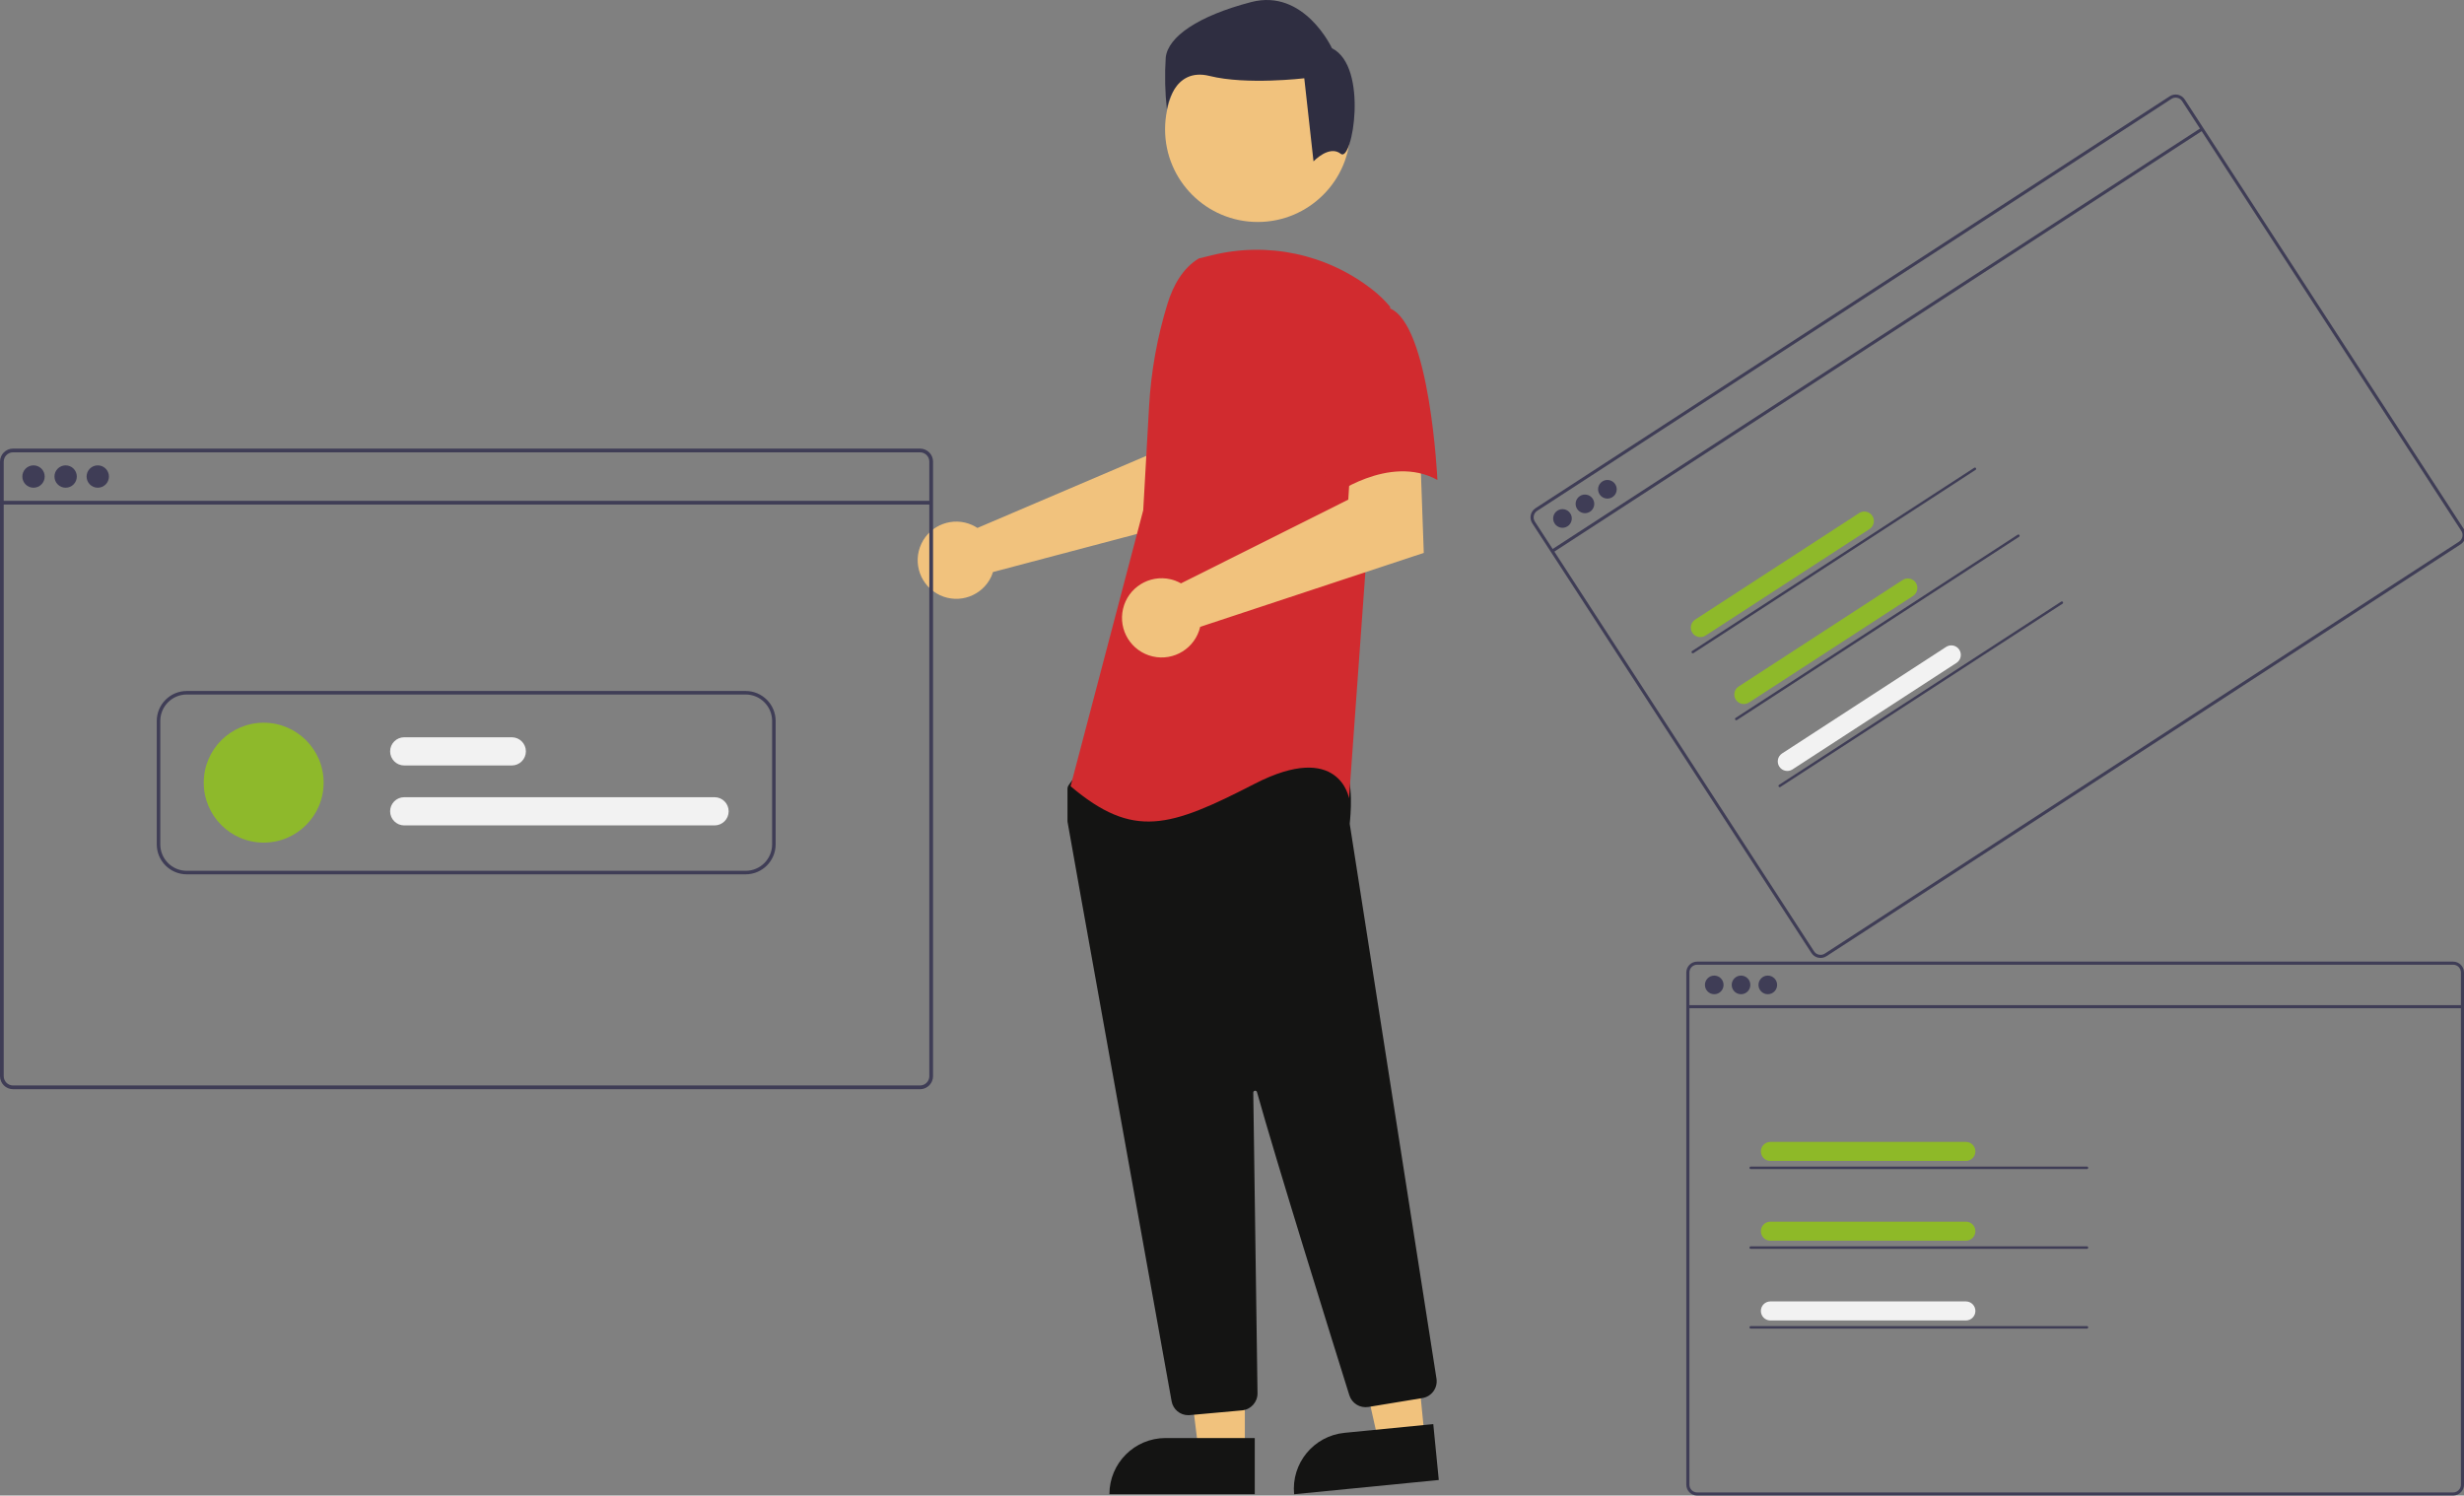 <?xml version="1.0" encoding="utf-8"?>
<!-- Generator: Adobe Illustrator 15.0.0, SVG Export Plug-In . SVG Version: 6.00 Build 0)  -->
<!DOCTYPE svg PUBLIC "-//W3C//DTD SVG 1.1//EN" "http://www.w3.org/Graphics/SVG/1.1/DTD/svg11.dtd">
<svg version="1.1" id="Layer_1" xmlns:x="http://ns.adobe.com/Extensibility/1.0/" xmlns:i="http://ns.adobe.com/AdobeIllustrator/10.0/" xmlns:graph="http://ns.adobe.com/Graphs/1.0/"
	 xmlns="http://www.w3.org/2000/svg" xmlns:xlink="http://www.w3.org/1999/xlink" x="0px" y="0px" width="653.146px"
	 height="396.469px" viewBox="0 0 653.146 396.469" enable-background="new 0 0 653.146 396.469" xml:space="preserve">
<rect x="0" y="0" width="653.146" height="396.469" fill="#808080" stroke="none"/>
<g id="Group_22" transform="translate(-288 -252.29)">
	<g id="Group_20" transform="matrix(0.839, -0.545, 0.545, 0.839, -851.767, -5983.48)">
		<path id="Path_561" fill="#3F3D56" d="M-1971.735,6182h-200.386c-1.59,0.001-2.878,1.29-2.879,2.879v135.787
			c0.001,1.589,1.289,2.878,2.879,2.879l200.386,0c0.843,0,1.642-0.369,2.189-1.01c0.023-0.025,0.043-0.051,0.063-0.079
			c0.172-0.211,0.312-0.447,0.413-0.7c0.146-0.346,0.219-0.718,0.219-1.093l-0.001-135.784
			C-1968.854,6183.288-1970.144,6181.999-1971.735,6182z M-1969.675,6320.666c0.001,0.402-0.118,0.794-0.34,1.129
			c-0.197,0.295-0.465,0.535-0.779,0.701c-0.291,0.15-0.614,0.228-0.942,0.228l-200.386,0.001c-1.136-0.002-2.056-0.922-2.057-2.058
			v-135.787c0.002-1.135,0.922-2.055,2.058-2.056h200.386c1.136,0,2.058,0.92,2.059,2.056V6320.666z"/>
		<rect id="Rectangle_99" x="-2174.59" y="6193.538" fill="#3F3D56" width="205.323" height="0.823"/>
		<circle id="Ellipse_88" fill="#3F3D56" cx="-2167.595" cy="6188.172" r="2.469"/>
		<circle id="Ellipse_89" fill="#3F3D56" cx="-2160.497" cy="6188.172" r="2.469"/>
		<circle id="Ellipse_90" fill="#3F3D56" cx="-2153.399" cy="6188.171" r="2.469"/>
		<path id="Path_583" fill="#8EB92A" d="M-2100.846,6234.842h-51.916c-1.394-0.028-2.502-1.18-2.474-2.574
			c0.026-1.355,1.119-2.448,2.475-2.475h51.916c1.394,0.028,2.501,1.181,2.474,2.574
			C-2098.398,6233.724-2099.49,6234.816-2100.846,6234.842z"/>
		<path id="Path_584" fill="#3F3D56" d="M-2068.794,6236.996l-89.134,0c-0.182,0-0.33-0.148-0.329-0.33
			c0-0.182,0.147-0.33,0.33-0.33h89.134c0.183,0,0.33,0.147,0.33,0.33C-2068.464,6236.849-2068.612,6236.997-2068.794,6236.996
			L-2068.794,6236.996L-2068.794,6236.996z"/>
		<path id="Path_585" fill="#8EB92A" d="M-2100.846,6255.989h-51.916c-1.395-0.028-2.503-1.181-2.475-2.575
			c0.027-1.355,1.119-2.448,2.475-2.474l51.916,0c1.394,0.027,2.502,1.18,2.475,2.575
			C-2098.398,6254.87-2099.491,6255.962-2100.846,6255.989z"/>
		<path id="Path_586" fill="#3F3D56" d="M-2068.794,6258.142h-89.134c-0.183,0-0.33-0.147-0.33-0.33
			c0.001-0.183,0.148-0.33,0.331-0.33l89.134,0c0.182,0,0.33,0.148,0.33,0.331
			C-2068.464,6257.994-2068.612,6258.142-2068.794,6258.142L-2068.794,6258.142L-2068.794,6258.142z"/>
		<path id="Path_587" fill="#F2F2F2" d="M-2100.846,6277.132l-51.916,0c-1.394-0.027-2.502-1.18-2.475-2.574
			c0.027-1.355,1.12-2.448,2.475-2.475h51.916c1.395,0.028,2.503,1.181,2.475,2.575
			C-2098.399,6276.013-2099.49,6277.105-2100.846,6277.132z"/>
		<path id="Path_588" fill="#3F3D56" d="M-2068.794,6279.285l-89.134,0c-0.183,0-0.33-0.148-0.33-0.331
			c0-0.182,0.148-0.33,0.33-0.329l89.134,0c0.182,0,0.33,0.147,0.329,0.33C-2068.464,6279.138-2068.612,6279.286-2068.794,6279.285
			L-2068.794,6279.285L-2068.794,6279.285z"/>
	</g>
	<path id="Path_552" fill="#F1C27D" d="M545.677,391.462c0.491,0.224,0.963,0.487,1.411,0.787l44.852-19.143l1.6-11.815l17.922-0.11
		l-1.059,27.1l-59.199,15.658c-0.125,0.412-0.274,0.815-0.448,1.208c-2.398,5.119-8.493,7.323-13.611,4.924
		c-5.119-2.398-7.323-8.493-4.924-13.611c2.371-5.059,8.359-7.282,13.457-4.996L545.677,391.462z"/>
	<path id="Path_553" fill="#F1C27D" d="M617.98,637.021H605.72l-5.832-47.288h18.095L617.98,637.021z"/>
	<path id="Path_554" fill="#141413" d="M596.963,633.518h23.645V648.4h-38.531c0-8.222,6.665-14.887,14.887-14.887l0,0V633.518z"/>
	<path id="Path_555" fill="#F1C27D" d="M665.66,633.557l-12.2,1.2l-10.441-46.488l18.008-1.773L665.66,633.557z"/>
	<path id="Path_556" fill="#141413" d="M644.397,632.136l23.53-2.316l1.459,14.814l-38.345,3.777
		C630.236,640.229,636.216,632.943,644.397,632.136L644.397,632.136L644.397,632.136z"/>
	<circle id="Ellipse_84" fill="#F1C27D" cx="621.392" cy="286.574" r="24.561"/>
	<path id="Path_557" fill="#141413" d="M602.98,627.458c-2.177,0.005-4.04-1.557-4.415-3.701
		c-6.341-35.219-27.088-150.401-27.584-153.592c-0.011-0.074-0.016-0.148-0.016-0.223v-8.588c-0.001-0.313,0.097-0.617,0.279-0.872
		l2.74-3.838c0.264-0.374,0.687-0.604,1.144-0.625c15.622-0.731,66.784-2.879,69.256,0.209l0,0c2.482,3.101,1.605,12.507,1.4,14.36
		l0.01,0.193l22.985,147c0.374,2.439-1.281,4.727-3.715,5.135l-14.356,2.365c-2.21,0.354-4.347-0.961-5.025-3.094
		c-4.439-14.188-19.329-61.918-24.488-80.387c-0.076-0.266-0.353-0.42-0.618-0.345c-0.216,0.062-0.364,0.259-0.363,0.483
		c0.258,17.605,0.881,62.523,1.1,78.037l0.023,1.671c0.02,2.345-1.758,4.315-4.093,4.536l-13.843,1.254
		C603.26,627.452,603.124,627.458,602.98,627.458z"/>
	<path id="Path_99" fill="#D12B2F" d="M605.805,320.793c-4.286,2.548-6.851,7.23-8.322,12c-2.726,8.821-4.365,17.941-4.884,27.159
		l-1.556,27.6l-19.255,73.17c16.689,14.121,26.314,10.91,48.781-0.639c22.466-11.55,25.031,3.851,25.031,3.851l4.492-62.258
		l6.418-68.032c-1.44-1.735-3.071-3.303-4.861-4.674c-12.02-9.348-27.663-12.666-42.442-9L605.805,320.793z"/>
	<path id="Path_558" fill="#F1C27D" d="M599.551,406.239c0.518,0.193,1.02,0.428,1.5,0.7l44.349-22.2l0.735-12.026l18.294-1.261
		l0.98,27.413l-59.267,19.6c-1.314,5.648-6.959,9.161-12.607,7.846s-9.161-6.959-7.846-12.607s6.959-9.161,12.607-7.846
		c0.426,0.099,0.844,0.224,1.253,0.375L599.551,406.239z"/>
	<path id="Path_101" fill="#D12B2F" d="M656.19,333.95c10.91,3.851,12.834,45.574,12.834,45.574
		c-12.837-7.06-28.241,4.493-28.241,4.493s-3.209-10.912-7.061-25.032c-2.363-8.073-0.426-16.793,5.135-23.106
		C638.857,335.879,645.278,330.097,656.19,333.95z"/>
	<path id="Path_102" fill="#2F2E41" d="M643.415,293.07c-3.06-2.448-7.235,2-7.235,2l-2.447-22.031c0,0-15.301,1.833-25.095-0.612
		c-9.794-2.445-11.322,8.875-11.322,8.875c-0.505-4.573-0.607-9.181-0.307-13.771c0.612-5.508,8.568-11.017,22.646-14.689
		c14.077-3.672,21.421,12.241,21.421,12.241C650.869,269.978,646.474,295.518,643.415,293.07z"/>
	<g id="Group_19" transform="translate(2910 -5674.784)">
		<path id="Path_561-2" fill="#3F3D56" d="M-1971.736,6182h-200.386c-1.59,0.001-2.878,1.289-2.879,2.879v135.787
			c0.001,1.59,1.289,2.877,2.879,2.879h200.386c0.843,0,1.643-0.369,2.189-1.01c0.022-0.025,0.044-0.052,0.063-0.08
			c0.173-0.211,0.312-0.447,0.413-0.699c0.146-0.346,0.22-0.718,0.219-1.094v-135.783
			C-1968.854,6183.287-1970.145,6181.999-1971.736,6182z M-1969.675,6320.666c0,0.401-0.118,0.794-0.34,1.129
			c-0.197,0.295-0.466,0.535-0.779,0.699c-0.291,0.15-0.613,0.229-0.941,0.229h-200.386c-1.136-0.001-2.056-0.922-2.057-2.057
			v-135.787c0.001-1.136,0.921-2.057,2.057-2.057h200.386c1.137,0,2.059,0.92,2.061,2.057V6320.666z"/>
		<rect id="Rectangle_99-2" x="-2174.59" y="6193.537" fill="#3F3D56" width="205.322" height="0.824"/>
		<circle id="Ellipse_88-2" fill="#3F3D56" cx="-2167.595" cy="6188.172" r="2.469"/>
		<circle id="Ellipse_89-2" fill="#3F3D56" cx="-2160.497" cy="6188.172" r="2.469"/>
		<circle id="Ellipse_90-2" fill="#3F3D56" cx="-2153.399" cy="6188.172" r="2.469"/>
		<path id="Path_583-2" fill="#8EB928" d="M-2100.846,6234.842h-51.916c-1.395-0.027-2.502-1.18-2.475-2.574
			c0.026-1.355,1.119-2.447,2.475-2.475h51.916c1.394,0.027,2.502,1.181,2.475,2.574
			C-2098.399,6233.723-2099.49,6234.815-2100.846,6234.842z"/>
		<path id="Path_584-2" fill="#3F3D56" d="M-2068.794,6236.996h-89.134c-0.183,0-0.33-0.147-0.33-0.33c0-0.182,0.147-0.33,0.33-0.33
			h89.134c0.183,0,0.33,0.148,0.33,0.33C-2068.464,6236.849-2068.612,6236.996-2068.794,6236.996L-2068.794,6236.996
			L-2068.794,6236.996z"/>
		<path id="Path_585-2" fill="#8EB928" d="M-2100.846,6255.988h-51.916c-1.395-0.027-2.502-1.18-2.475-2.574
			c0.026-1.355,1.119-2.447,2.475-2.475h51.916c1.394,0.027,2.502,1.18,2.475,2.574
			C-2098.399,6254.869-2099.49,6255.961-2100.846,6255.988z"/>
		<path id="Path_586-2" fill="#3F3D56" d="M-2068.794,6258.142h-89.134c-0.183,0-0.33-0.147-0.33-0.33s0.147-0.33,0.33-0.33h89.134
			c0.183,0,0.33,0.147,0.33,0.33S-2068.612,6258.142-2068.794,6258.142L-2068.794,6258.142L-2068.794,6258.142z"/>
		<path id="Path_587-2" fill="#F2F2F2" d="M-2100.846,6277.132h-51.916c-1.395-0.028-2.502-1.181-2.475-2.575
			c0.026-1.355,1.119-2.447,2.475-2.475h51.916c1.394,0.028,2.502,1.182,2.475,2.575
			C-2098.399,6276.013-2099.49,6277.105-2100.846,6277.132z"/>
		<path id="Path_588-2" fill="#3F3D56" d="M-2068.794,6279.285h-89.134c-0.183,0-0.33-0.147-0.33-0.33c0-0.182,0.147-0.33,0.33-0.33
			h89.134c0.183,0,0.33,0.148,0.33,0.33C-2068.464,6279.138-2068.612,6279.285-2068.794,6279.285L-2068.794,6279.285
			L-2068.794,6279.285z"/>
	</g>
	<path id="Path_561-3" fill="#3F3D56" d="M531.868,371.215H291.454c-1.907,0.002-3.453,1.547-3.454,3.454v162.912
		c0.001,1.906,1.547,3.451,3.454,3.453h240.414c1.01,0,1.97-0.442,2.626-1.211c0.027-0.03,0.052-0.063,0.075-0.096
		c0.208-0.252,0.376-0.533,0.5-0.836c0.174-0.415,0.263-0.861,0.261-1.311V374.669c-0.002-1.909-1.551-3.456-3.46-3.454
		C531.869,371.215,531.868,371.215,531.868,371.215z M534.34,537.581c0,0.481-0.141,0.953-0.408,1.354
		c-0.237,0.354-0.559,0.642-0.935,0.84c-0.349,0.181-0.736,0.274-1.129,0.272H291.454c-1.362-0.001-2.465-1.104-2.467-2.467V374.669
		c0.002-1.362,1.105-2.465,2.467-2.467h240.414c1.364,0,2.47,1.104,2.472,2.468V537.581z"/>
	<rect id="Rectangle_99-3" x="288.492" y="385.058" fill="#3F3D56" width="246.338" height="0.987"/>
	<circle id="Ellipse_88-3" fill="#3F3D56" cx="296.884" cy="378.621" r="2.962"/>
	<circle id="Ellipse_89-3" fill="#3F3D56" cx="305.4" cy="378.621" r="2.962"/>
	<circle id="Ellipse_90-3" fill="#3F3D56" cx="313.916" cy="378.621" r="2.962"/>
	<path id="Path_589" fill="#F2F2F2" d="M477.415,471.108h-82.26c-2.065,0.002-3.74-1.67-3.742-3.735s1.67-3.741,3.735-3.743
		c0.002,0,0.004,0,0.007,0h82.26c2.065,0.002,3.737,1.678,3.735,3.743C481.148,469.436,479.477,471.106,477.415,471.108z"/>
	<path id="Path_590" fill="#F2F2F2" d="M423.666,455.218h-28.51c-2.065,0.002-3.74-1.671-3.742-3.736
		c-0.002-2.064,1.67-3.74,3.735-3.742c0.002,0,0.004,0,0.007,0h28.51c2.065,0.002,3.737,1.677,3.735,3.742
		C427.399,453.544,425.728,455.216,423.666,455.218z"/>
	<ellipse id="Ellipse_91" fill="#8EB92B" cx="357.897" cy="459.774" rx="15.891" ry="15.891"/>
	<path id="Path_591" fill="#3F3D56" d="M485.66,435.47H337.5c-4.386,0.006-7.94,3.56-7.946,7.946v32.716
		c0.006,4.386,3.56,7.939,7.945,7.945H485.66c4.385-0.006,7.939-3.561,7.945-7.945v-32.718c-0.006-4.386-3.56-7.939-7.945-7.946
		V435.47z M492.671,476.132c-0.004,3.87-3.141,7.006-7.011,7.011H337.5c-3.87-0.005-7.007-3.141-7.011-7.011v-32.718
		c0.004-3.87,3.141-7.007,7.011-7.011h148.16c3.87,0.004,7.006,3.141,7.011,7.011V476.132z"/>
</g>
</svg>

